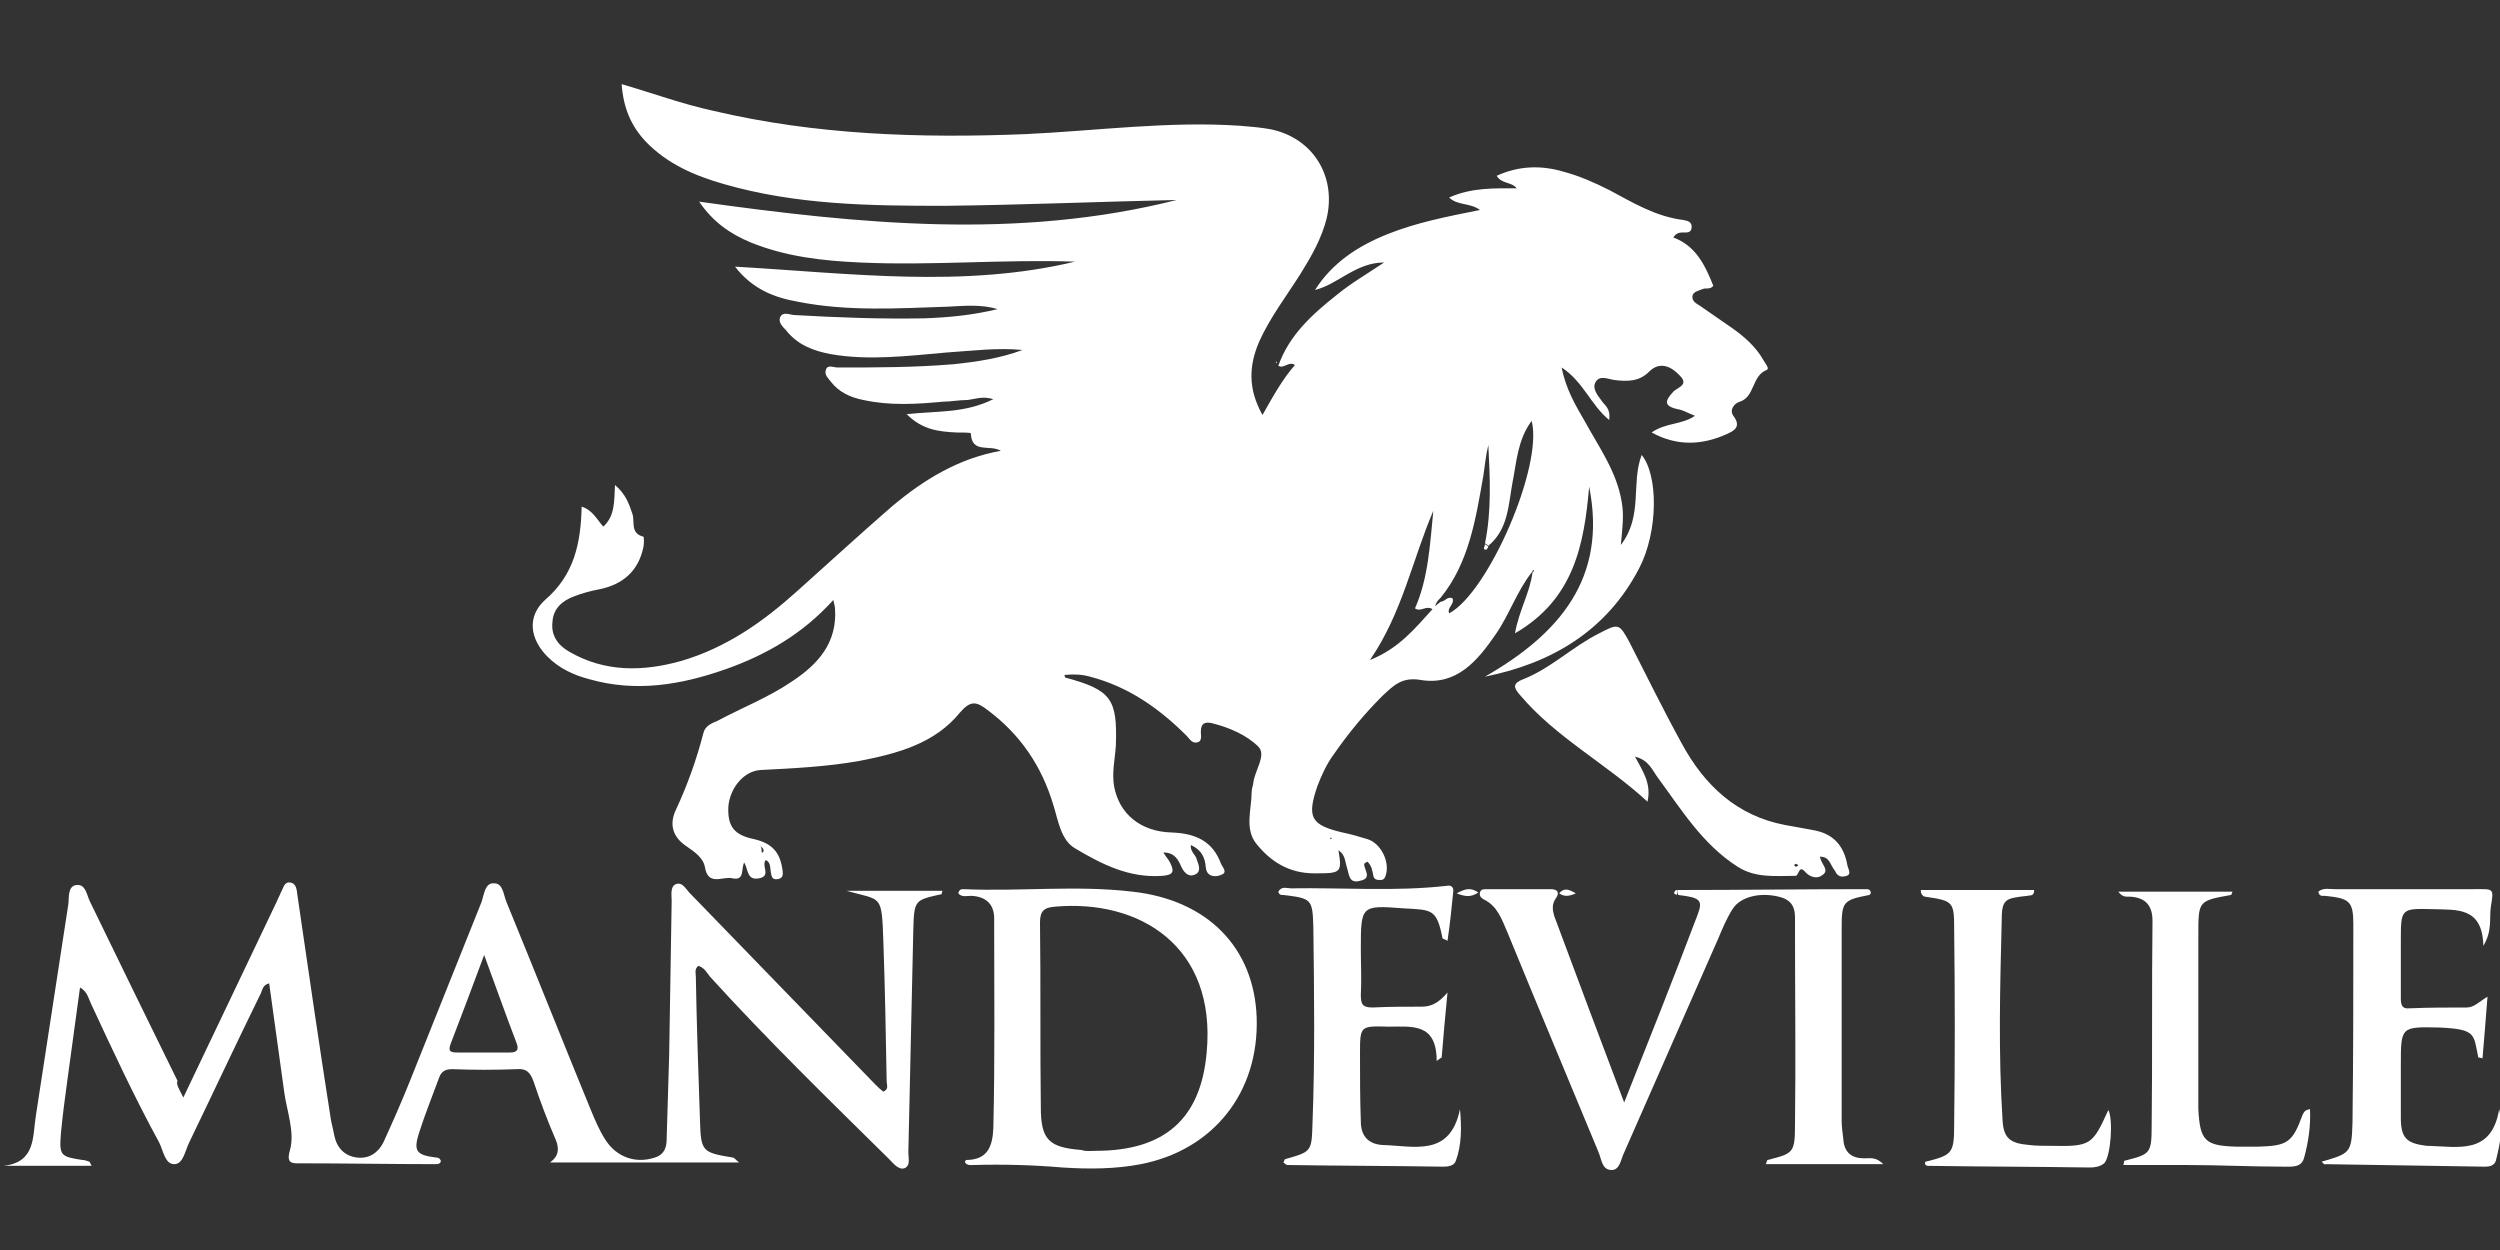 <?xml version="1.0" encoding="utf-8"?>
<!-- Generator: Adobe Illustrator 28.2.0, SVG Export Plug-In . SVG Version: 6.00 Build 0)  -->
<svg version="1.1" id="Layer_1" xmlns="http://www.w3.org/2000/svg" xmlns:xlink="http://www.w3.org/1999/xlink" x="0px" y="0px"
	 viewBox="0 0 300 150" style="enable-background:new 0 0 300 150;" xml:space="preserve">
<rect x="0" y="0" width="300" height="150" fill="#333333" stroke="none"/>
<style type="text/css">
	.st0{fill:#FFFFFF;}
</style>
<g>
	<path class="st0" d="M160.5,101.4c0.6,3.4,0.6,3.4-2.8,3.4c-3,0-5.2-1.4-6.9-3.5c-1.5-1.8-0.6-4.2-0.6-6.3c0-0.4,0.2-0.8,0.2-1.1
		c0.2-1.5,1.6-3.3,0.6-4.3c-1.4-1.4-3.5-2.3-5.5-2.8c-0.8-0.2-1.4-0.1-1.4,1c0,0.5,0.2,1.2-0.5,1.3c-0.6,0.1-0.9-0.5-1.2-0.8
		c-3.3-3.3-7-5.9-11.6-7.1c-1-0.3-2.1-0.3-3.1-0.2c0.1,0.1,0.1,0.2,0.1,0.3c5.6,1.5,6.3,2.6,6.1,8.2c-0.1,1.6-0.5,3.2-0.2,4.9
		c0.6,3.2,3.1,5.4,6.9,5.5c2.8,0.1,4.9,1,5.9,3.7c0.2,0.5,0.9,1.1,0,1.4c-0.7,0.3-1.7,0.2-1.8-0.9c-0.1-1.2-0.5-2.1-1.8-2.7
		c-0.1,0.8,0.6,1.2,0.7,1.7c0.2,0.6,0.6,1.4-0.1,1.8c-0.7,0.4-1.3,0-1.7-0.8c-0.4-0.9-0.8-1.8-2.2-1.8c0.3,0.5,0.6,0.8,0.8,1.2
		c0.5,1,0.5,1.5-0.9,1.6c-4,0.3-7.3-1.4-10.5-3.3c-1.7-1-2-3.3-2.6-5.2c-1.4-4.7-4-8.5-7.9-11.4c-1.3-1-2-1.2-3.3,0.3
		c-3,3.7-7.4,4.9-12,5.8c-3.9,0.7-7.9,0.9-11.9,1.1c-2,0.1-3.7,2.1-3.9,4.4c-0.1,2.4,0.7,3.4,3.1,3.9c2.1,0.5,3.1,1.5,3.4,3.7
		c0.1,0.7,0,1-0.6,1.1c-0.7,0.1-0.7-0.4-0.8-0.8c-0.1-0.6,0-1.2-0.6-1.5c-0.6,0.7,0.7,1.9-0.8,2.2c-1.5,0.3-1.3-1.1-1.8-1.9
		c-0.4,0.8,0.1,2.2-1.4,1.9c-1.1-0.3-2.9,1-3.3-1.3c-0.2-1.2-1.3-1.9-2.3-2.6c-1.6-1.1-2-2.6-1.2-4.3c1.4-3,2.5-6.1,3.3-9.2
		c0.2-0.9,1-1.2,1.7-1.5c3-1.6,6.1-2.8,8.9-4.7c3.2-2.1,5.5-4.7,5.2-8.8c0-0.2-0.1-0.5-0.2-1c-3.7,4.1-8.1,6.6-12.9,8.3
		c-5.4,1.9-10.8,2.8-16.4,1.2c-1.9-0.5-3.6-1.3-5-2.7c-2.1-2.1-2.5-4.8-0.3-6.8c3.5-3,4.3-6.8,4.4-11.2c1.3,0.4,1.8,1.5,2.6,2.4
		c1.4-1.3,1.3-3,1.4-5c1.3,1.1,1.7,2.3,2.1,3.5c0.3,0.9-0.3,2.3,1.3,2.7c0.1,0,0.1,0.9,0,1.3c-0.6,2.8-2.4,4.4-5.2,5
		c-1.1,0.2-2.2,0.5-3.2,0.9c-1.3,0.5-2.4,1.4-2.5,3c-0.2,1.6,0.6,2.8,2,3.6c4.3,2.5,8.9,2.4,13.5,1.1c5.4-1.6,9.8-4.7,13.9-8.4
		c3.8-3.4,7.5-6.8,11.3-10.1c3.8-3.2,8-5.8,13.1-6.7c-1.3-0.8-3.5,0.4-3.6-2.1c0-0.1-1.1-0.1-1.7-0.1c-2.1-0.1-4.1-0.3-6-2.2
		c3.7-0.4,7-0.1,10.4-1.8c-1.3-0.4-2.2,0-3.1,0.1c-1,0-2,0.2-2.9,0.2c-3.2,0.3-6.4,0.5-9.6-0.2c-1.5-0.3-2.9-0.9-3.9-2.2
		c-0.3-0.4-0.8-0.8-0.6-1.4c0.2-0.7,0.9-0.3,1.4-0.3c4.7,0,9.3,0,14-0.4c2.8-0.3,5.5-0.7,8.2-1.7c-3-0.3-6,0.1-9.1,0.3
		c-4.6,0.4-9.3,1-13.9,0.2c-2.1-0.4-4-1.1-5.4-2.9c-0.4-0.4-0.9-0.9-0.7-1.5c0.3-0.7,1-0.4,1.6-0.3c5.2,0.3,10.5,0.5,15.7,0.4
		c3-0.1,5.9-0.4,8.8-1.1c-1.9-0.6-4-0.4-5.9-0.3c-6,0.2-12.1,0.6-18.1-0.6c-2.8-0.5-5.4-1.5-7.5-4.2c13.9,0.8,27.4,2.6,40.8-0.6
		c-8.6-0.3-17.2,0.5-25.8,0.1c-4.5-0.2-8.9-0.7-13.1-2.4c-2.4-1-4.5-2.4-6.2-4.9c19.3,2.7,38.3,4.6,57.3-0.2
		c-9.3,0.2-18.6,0.6-27.9,0.7c-8.9,0-17.7-0.1-26.4-2.6c-3.5-1-6.8-2.4-9.4-5.1c-1.8-1.9-2.7-4.1-2.9-6.9c3.8,1.1,7.3,2.4,11,3.2
		c12.3,2.9,24.8,3.3,37.4,2.8c8.6-0.4,17.3-1.6,25.9-1c1.2,0.1,2.4,0.2,3.5,0.4c5.1,1,8,5.6,6.8,10.7c-0.6,2.4-1.8,4.5-3.1,6.6
		c-1.7,2.7-3.7,5.3-5,8.2c-1.2,2.8-1.4,5.6,0.4,8.8c1.3-2.3,2.4-4.3,3.9-6c-0.8-0.5-1.3,0.5-2,0.1l0,0c1.3-3.7,4.1-6.2,7-8.5
		c1.7-1.4,3.6-2.5,5.7-3.9c-3.4,0-5.5,2.6-8.3,3.3c2.1-3.3,5.2-5.3,8.7-6.7c3.5-1.4,7.1-2.1,11.1-2.9c-1.2-0.9-2.7-0.5-3.7-1.5
		c2.7-1.2,5.4-1.1,8.1-1.1c-0.6-0.8-1.8-0.5-2.4-1.5c2.6-1.2,5.3-1.3,8-0.5c1.9,0.5,3.7,1.3,5.5,2.2c2.8,1.5,5.6,3.2,8.9,3.6
		c0.5,0.1,1,0.2,1,0.8c0,0.8-0.6,0.7-1.1,0.7c-0.4,0-0.8,0.1-1.1,0.6c2.7,1,3.8,3.3,4.8,5.8c-0.4,0.5-0.9,0.2-1.3,0.4
		c-0.5,0.2-1.1,0.3-1.2,0.8c-0.1,0.6,0.4,0.9,0.9,1.2c1.3,0.9,2.6,1.8,3.9,2.7c1.4,1,2.8,2.2,3.7,3.8c0.2,0.4,0.8,1,0.4,1.2
		c-1.8,0.7-1.4,3.2-3.2,3.8c-0.7,0.2-1.3,1-0.8,1.7c1,1.3,0.1,1.8-0.8,2.2c-2.9,1.3-5.9,1.5-9-0.2c1.7-1.2,3.6-0.9,5.2-2
		c-0.8-0.3-1.4-0.7-2.1-0.8c-1.8-0.4-1.4-1.1-0.5-2.1c0.5-0.5,1.9-0.8,0.8-1.9c-1.3-1.4-2.6-1.6-3.7-0.5c-1.2,1.2-2.6,1.2-4.2,1
		c-0.7-0.1-1.7-0.6-2.2,0.2c-0.5,0.8,0.2,1.6,0.7,2.3c0.4,0.6,1.1,0.9,0.9,2.3c-2.2-1.8-3.1-4.6-5.7-6.3c0.5,2.6,1.7,4.6,2.8,6.5
		c1.7,3.1,3.8,6,4.4,9.6c0.3,1.6,0.1,3.1-0.1,5.2c2.7-3.5,1.2-7.4,2.5-10.8c2,2.4,2,9.2-0.3,13.6c-3.9,7.5-10.5,11.4-18.5,13
		c8.9-5.1,14.7-11.8,12.5-22.8c-0.6,6.9-1.8,13.5-8.9,17.6c0.5-2.8,1.8-4.9,2.1-7.3c0.1-0.1,0.2-0.2,0.2-0.2c0,0-0.1-0.1-0.1-0.1
		c-0.1,0.1-0.1,0.2-0.2,0.3c-1.8,2.3-2.7,5.1-4.3,7.4c-2.2,3.2-4.7,6.2-9,5.5c-2.3-0.4-3.3,0.7-4.6,1.9c-2.2,2.2-4.1,4.5-5.9,7.1
		c-0.8,1.1-1.4,2.4-1.9,3.7c-1.3,3.8-0.8,4.7,3,5.6c1,0.2,2,0.5,3,0.8c1.6,0.5,2.7,2.7,2.2,4.3c-0.1,0.4-0.3,0.6-0.6,0.6
		c-0.4,0-0.8,0-0.9-0.5c-0.1-0.6-0.2-1.2-0.7-1.7c-0.2,0.1-0.4,0.2-0.4,0.3c0,0.7,1,1.7-0.5,2c-1.4,0.4-1.3-0.9-1.6-1.7
		c-0.2-0.7-0.2-1.4-0.9-1.9c-0.1-0.1-0.3-0.1-0.4-0.2C160.4,101.1,160.4,101.2,160.5,101.4z M172.5,72.5c0.1-0.1,0.3-0.2,0.4-0.3
		c0.5,0,0.8-0.7,1.4-0.4c0.3,0.7-0.7,1.1-0.4,1.8c4.7-2.5,11.3-17.7,9.9-23.1c-1.7,2.3-1.8,4.9-2.3,7.4c-0.5,2.7-0.5,5.6-2.9,7.6
		c-0.1-0.1-0.2-0.2-0.4-0.3c0.8-3.9,0.6-7.9,0.4-11.8c-0.3,1.2-0.4,2.4-0.6,3.7c-0.9,5.1-1.7,10.4-5.1,14.6
		c-0.2,0.2-0.4,0.4-0.5,0.6c-0.1,0.1-0.1,0.3-0.2,0.4C172.3,72.7,172.4,72.6,172.5,72.5z M91.3,101.6c0,0,0-0.1-0.1-0.1
		c0,0-0.1,0-0.1,0C91.2,101.5,91.2,101.5,91.3,101.6c0.1,0.2,0.1,0.4,0.1,0.7c0.1,0,0.2,0,0.2-0.1C91.7,101.9,91.5,101.7,91.3,101.6
		z M172,61.3c-2.5,5.8-3.7,12.2-7.6,17.9c3.5-1.4,5.4-3.8,7.5-6.1c-0.8-0.5-1.4,0.4-2.1-0.1C171.4,69.4,171.6,65.3,172,61.3z
		 M159.8,100.6c0,0-0.1-0.1-0.1-0.1c0,0-0.1,0.1-0.1,0.1c0,0,0.1,0.1,0.1,0.1C159.7,100.7,159.8,100.7,159.8,100.6z"/>
	<path class="st0" d="M22,131.7c3.9-8.2,7.6-15.9,11.3-23.7c0.1-0.3,0.3-0.6,0.4-0.9c0.3-0.5,0.4-1.3,1.1-1.2
		c0.8,0.1,0.8,0.9,0.9,1.6c1.3,8.9,2.6,17.9,4,26.8c0.1,0.6,0.3,1.3,0.4,1.9c0.3,1.5,1.2,2.5,2.7,2.7c1.5,0.2,2.6-0.6,3.2-1.8
		c1.1-2.4,2.2-4.9,3.2-7.4c2.9-7.2,5.7-14.3,8.6-21.5c0.3-0.9,0.4-2.3,1.5-2.2c1.1,0,1.1,1.4,1.5,2.3c3.4,8.3,6.7,16.6,10.1,24.9
		c0.5,1.2,1,2.4,1.7,3.5c1.3,2.1,3.6,3,6,2.2c1.2-0.4,1.4-1.3,1.4-2.3c0.1-3.3,0.2-6.7,0.3-10c0.1-6.2,0.2-12.3,0.3-18.5
		c0-0.7-0.2-1.7,0.5-2c0.8-0.3,1.2,0.6,1.7,1.1c7.4,7.6,14.8,15.3,22.2,22.9c0.3,0.3,0.6,0.6,1,0.9c0.7-0.3,0.4-0.8,0.4-1.2
		c-0.1-5.6-0.2-11.3-0.4-16.9c-0.2-5.7-0.2-4.8-4.4-6c3.8,0,7.7,0,11.5,0c-0.1,0.2-0.1,0.4-0.1,0.4c-3.2,0.7-3.3,0.7-3.4,4.1
		c-0.2,9-0.4,18-0.6,26.9c0,0.7,0.3,1.6-0.5,1.9c-0.7,0.2-1.3-0.6-1.8-1.1c-7.3-7.2-14.6-14.3-21.5-21.9c-0.4-0.5-0.7-1.1-1.4-1.3
		c-0.5,0.4-0.3,0.9-0.3,1.3c0.1,5.8,0.3,11.5,0.5,17.3c0.1,3.7,0.3,3.8,3.9,4.4c0.2,0,0.3,0.2,0.8,0.6c-7.7,0-15.1,0-22.7,0
		c1.1-0.8,1.1-1.7,0.7-2.7c-1-2.3-1.9-4.7-2.7-7.1c-0.4-1-0.8-1.5-2-1.4c-2.6,0.1-5.1,0.1-7.7,0c-0.8,0-1.3,0.2-1.6,1
		c-0.8,2.2-1.7,4.4-2.4,6.6c-0.7,2.2-0.4,2.7,2,3c0.3,0,0.5,0.1,0.6,0.4c0,0.3-0.3,0.4-0.5,0.4c-5.4,0-10.9-0.1-16.3-0.1
		c-1,0-1.8,0.1-1.3-1.6c0.6-2.2-0.4-4.7-0.7-7c-0.6-4.3-1.2-8.6-1.8-13c-0.8,0.2-0.8,0.8-1,1.2c-2.9,5.9-5.7,11.9-8.6,17.9
		c-0.5,1-0.7,2.6-1.8,2.6c-1.1,0-1.3-1.6-1.8-2.6c-3-5.5-5.6-11.1-8.2-16.7c-0.3-0.6-0.4-1.4-1.3-1.9c-0.5,3.7-1,7.3-1.5,11
		c-0.3,2.2-0.6,4.4-0.8,6.6c-0.2,2.6,0,2.7,2.6,3.1c0.3,0,0.5,0.1,0.8,0.2c0.1,0,0.1,0.2,0.3,0.5c-3.6,0-7.1,0-10.6,0
		c3.9-0.4,3.5-3.5,3.9-6c1.3-8.5,2.6-17,3.9-25.4c0.1-0.8-0.1-2.2,1-2.3c1.1-0.1,1.2,1.2,1.6,2c3.5,7.2,7,14.4,10.5,21.5
		C21.1,130.1,21.5,130.7,22,131.7z M58.1,114.6c-1.4,3.8-2.7,7.2-4,10.6c-0.4,1,0,1.1,0.8,1.1c2.1,0,4.2,0,6.3,0
		c0.8,0,1.1-0.3,0.8-1.1C60.7,121.8,59.5,118.4,58.1,114.6z"/>
	<path class="st0" d="M201.3,106.8c7.5,0,15.1-0.1,22.6-0.1c0.3,0,0.5,0,0.6,0.4c0,0.1-0.1,0.3-0.2,0.3c-3.1,0.6-3.3,0.8-3.3,3.9
		c0,7.7,0,15.5,0,23.2c0,0.7,0.1,1.4,0.2,2.2c0.1,1.6,1,2.3,2.5,2.3c0.7,0,1.4-0.2,2.3,0.7c-4.9,0-9.5,0-14.1,0
		c0.1-0.2,0.1-0.4,0.2-0.5c3.1-0.8,3.3-0.8,3.3-4.3c0.1-7.9,0-15.9,0-23.8c0-1.4,0.2-2.8-1.6-3.4c-2.3-0.7-4.9-0.2-5.9,1.4
		c-0.7,1.1-1.2,2.3-1.7,3.5c-3.8,8.6-7.5,17.1-11.3,25.7c-0.4,0.8-0.5,2.1-1.5,2.1c-1.2,0-1.2-1.3-1.6-2.2
		c-3.6-8.7-7.3-17.5-10.9-26.3c-0.7-1.6-1.2-3.2-2.9-4c-0.3-0.2-0.5-0.4-0.4-0.8c0.1-0.4,0.4-0.4,0.8-0.4c2.6,0,5.1,0,7.7,0
		c0.8,0,1.1,0.4,0.6,1.1c-0.5,0.7-0.4,1.4-0.2,2.1c2.7,7.3,5.5,14.7,8.4,22.4c3.1-7.8,6-15.1,8.8-22.5c0.7-1.8,0.3-2.1-2.3-2.4
		C201.3,107.2,201.3,107,201.3,106.8z"/>
	<path class="st0" d="M115,107.2c0.1-0.5,0.4-0.5,0.6-0.5c6.8,0.3,13.5-0.5,20.3,0.3c9,1,14.6,6.7,14.9,15.1
		c0.3,9-5.2,15.9-13.9,17.6c-3.1,0.6-6.3,0.6-9.4,0.4c-3.5-0.3-7.1-0.4-10.6-0.3c-0.4,0-0.8,0.1-1.1-0.3c0-0.1,0.1-0.3,0.1-0.3
		c2.6,0,3.2-1.6,3.3-3.8c0.2-8.4,0.1-16.8,0.1-25.2c0-1.7-1-2.6-2.7-2.7C116,107.5,115.4,107.7,115,107.2z M131.5,138.1
		c8.2,0,12.6-3.8,13.3-11.8c1.2-12.8-8.1-18.4-18.2-17.5c-1.3,0.1-1.8,0.5-1.8,1.9c0.1,7.4,0,14.8,0.1,22.2c0,3.9,1,4.8,4.9,5.1
		C130.3,138.2,130.9,138.1,131.5,138.1z"/>
	<path class="st0" d="M218.4,102.8c0.1,0.9,1.2,1.6,0.3,2.2c-0.6,0.5-1.5,0.3-2.1-0.4c-0.8-0.9-0.7,0.6-1.2,0.5
		c-2.3,0-4.7,0.3-6.9-1.1c-4.2-2.7-6.7-6.8-9.5-10.6c-0.7-0.9-1.1-2.2-2.8-2.6c0.9,1.7,2,3.2,1.5,5.4c-5-4.6-11-7.7-15.3-12.8
		c-0.8-0.9-0.9-1.4,0.4-1.9c3.3-1.3,5.9-3.9,9.1-5.5c2.3-1.2,2.4-1.2,3.6,1c2.1,4.1,4.1,8.2,6.3,12.2c2.7,5,6.6,8.7,12.4,9.8
		c1.1,0.2,2.2,0.4,3.3,0.6c2.5,0.4,3.8,1.9,4.2,4.3c0.1,0.4,0.5,1-0.1,1.2c-0.6,0.2-1.1,0.1-1.4-0.6
		C219.6,103.8,219.6,102.8,218.4,102.8z M215.3,103.8c0.1,0.1,0.1,0.2,0.2,0.2c0.1,0,0.2-0.1,0.3-0.1c-0.1-0.1-0.1-0.2-0.2-0.2
		C215.5,103.6,215.4,103.7,215.3,103.8z"/>
	<path class="st0" d="M175.2,133.1c0.2,2.2,0.2,4.3-0.5,6.2c-0.2,0.6-0.9,0.7-1.5,0.7c-6.2-0.1-12.5-0.1-18.7-0.2
		c-0.2,0-0.3-0.2-0.5-0.3c0.1-0.1,0.1-0.3,0.2-0.4c3.2-0.9,3.2-0.9,3.3-4.3c0.3-7.9,0.2-15.7,0.1-23.6c-0.1-3.3-0.2-3.4-3.6-3.8
		c-0.3,0-0.5,0-0.6-0.4c0.4-0.7,1-0.4,1.5-0.4c6.2-0.1,12.5,0.4,18.7-0.3c0.5-0.1,0.8,0.1,0.8,0.6c-0.2,2-0.4,4-0.7,6
		c-0.3-0.2-0.5-0.2-0.6-0.3c-0.7-3.6-1.3-3.4-4.7-3.6c-5.1-0.4-5.1-0.3-5.1,4.9c0,1.8,0.1,3.7,0,5.5c0,1.1,0.2,1.5,1.4,1.5
		c2-0.1,3.9-0.1,5.9-0.1c1.1,0,2-0.4,3.1-1.7c-0.3,3-0.5,5.4-0.7,7.8c-0.2,0.1-0.4,0.3-0.6,0.4c0-4.6-3-4.1-5.8-4.1
		c-3.4-0.1-3.4-0.1-3.4,3.3c0,2.7,0,5.4,0.1,8.1c0,1.7,0.9,2.7,2.6,2.8C169.7,137.5,174,138.9,175.2,133.1z"/>
	<path class="st0" d="M278.6,139.4c3.4-1,3.6-1,3.7-4.7c0.1-7.9,0.1-15.9,0.1-23.8c0-2.8-0.5-3.1-3.4-3.4c-0.3,0-0.7,0.1-0.8-0.5
		c0.6-0.5,1.3-0.3,2-0.3c5.6,0,11.2,0,16.7,0c2.3,0,2.4-0.2,2,2.1c-0.2,1.4,0.2,2.9-0.9,4.7c-0.1-4.7-3.2-4.3-6-4.4
		c-3.9-0.1-3.9-0.1-3.9,3.8c0,2.3,0,4.6,0,6.9c0,0.7,0.1,1.3,1,1.2c2.3-0.1,4.6-0.1,6.9-0.1c0.9,0,1.5-0.7,2.5-1.3
		c-0.2,2.7-0.4,5-0.6,7.4c-0.3-0.1-0.5-0.1-0.5-0.1c-0.6-2.8-0.2-3.4-4.7-3.6c-4.6-0.1-4.6-0.1-4.6,4.5c0,2.1,0,4.2,0,6.3
		c0,2.5,0.7,3.1,3.1,3.4c0.1,0,0.1,0,0.2,0c3.6,0.1,7.6,1.1,8.5-4.4c0.5,2.3,0.1,4.2-0.4,6.2c-0.2,0.6-0.8,0.7-1.3,0.7
		c-6.4-0.1-12.7-0.2-19.1-0.3C278.9,139.8,278.8,139.6,278.6,139.4z"/>
	<path class="st0" d="M230.5,106.8c4.5,0,9,0,13.6,0c0,0.8-0.5,0.6-0.8,0.7c-2.8,0.3-3.1,0.4-3.1,3.2c-0.2,7.9-0.4,15.7,0.1,23.6
		c0.1,2.3,0.9,2.9,3.2,3.1c0.8,0.1,1.7,0.1,2.6,0.1c4.8,0.1,5-0.1,6.9-4.3c0.6,1.1,0.3,5.6-0.5,6.4c-0.5,0.4-1.1,0.5-1.7,0.5
		c-6.5-0.1-13-0.1-19.5-0.2c-0.1,0-0.2-0.1-0.3-0.2c0-0.1,0-0.3,0.1-0.3c3.2-0.8,3.4-1,3.4-4.5c0.1-7.8,0.1-15.6,0-23.4
		c0-3.3-0.1-3.4-3.5-3.9c-0.2,0-0.3-0.2-0.4-0.3C230.5,107.1,230.5,107,230.5,106.8z"/>
	<path class="st0" d="M277.2,133.1c0.1,2-0.2,4-0.7,5.8c-0.3,1.2-1.4,1.1-2.3,1.1c-4,0-8-0.2-12-0.2c-2.5,0-4.9,0-7.4,0
		c0.1-0.3,0.1-0.5,0.1-0.5c3.1-0.8,3.3-0.8,3.3-4.2c0.1-8.2,0-16.4,0.1-24.6c0-1.8-0.8-2.8-2.7-2.9c-0.4,0-0.9,0.1-1.4-0.6
		c4.7,0,9.2,0,13.7,0c-0.1,0.2-0.1,0.4-0.2,0.4c-3.9,0.7-3.9,0.7-3.9,4.8c0,6.4,0,12.9,0,19.3c0,0.5,0,1,0,1.6
		c0.2,3.8,0.8,4.4,4.6,4.5c0.9,0,1.7,0,2.6,0c3.5-0.1,4.1-0.5,5.3-3.8C276.5,133.4,276.6,133.2,277.2,133.1z"/>
	<path class="st0" d="M174.8,107.2c1.1-0.6,1.7-0.7,2.6-0.1C176.5,107.7,175.8,107.6,174.8,107.2z"/>
	<path class="st0" d="M189.1,107.2c-0.9,0.4-1.4,0.4-2,0C187.7,106.5,188.2,106.7,189.1,107.2z"/>
	<path class="st0" d="M201.3,106.8c0,0.2,0,0.4-0.1,0.6c-0.1-0.1-0.3-0.1-0.3-0.2C200.9,107,201,106.8,201.3,106.8z"/>
	<path class="st0" d="M153.2,43.4c0,0.1,0,0.1,0,0.2c0,0-0.1-0.1-0.1-0.1C153.1,43.4,153.1,43.4,153.2,43.4
		C153.2,43.3,153.2,43.4,153.2,43.4z"/>
	<path class="st0" d="M178.6,65.6c-0.1,0.2-0.2,0.5-0.5,0.3c-0.1-0.1,0.1-0.4,0.1-0.6C178.4,65.4,178.5,65.5,178.6,65.6z"/>
</g>
</svg>
